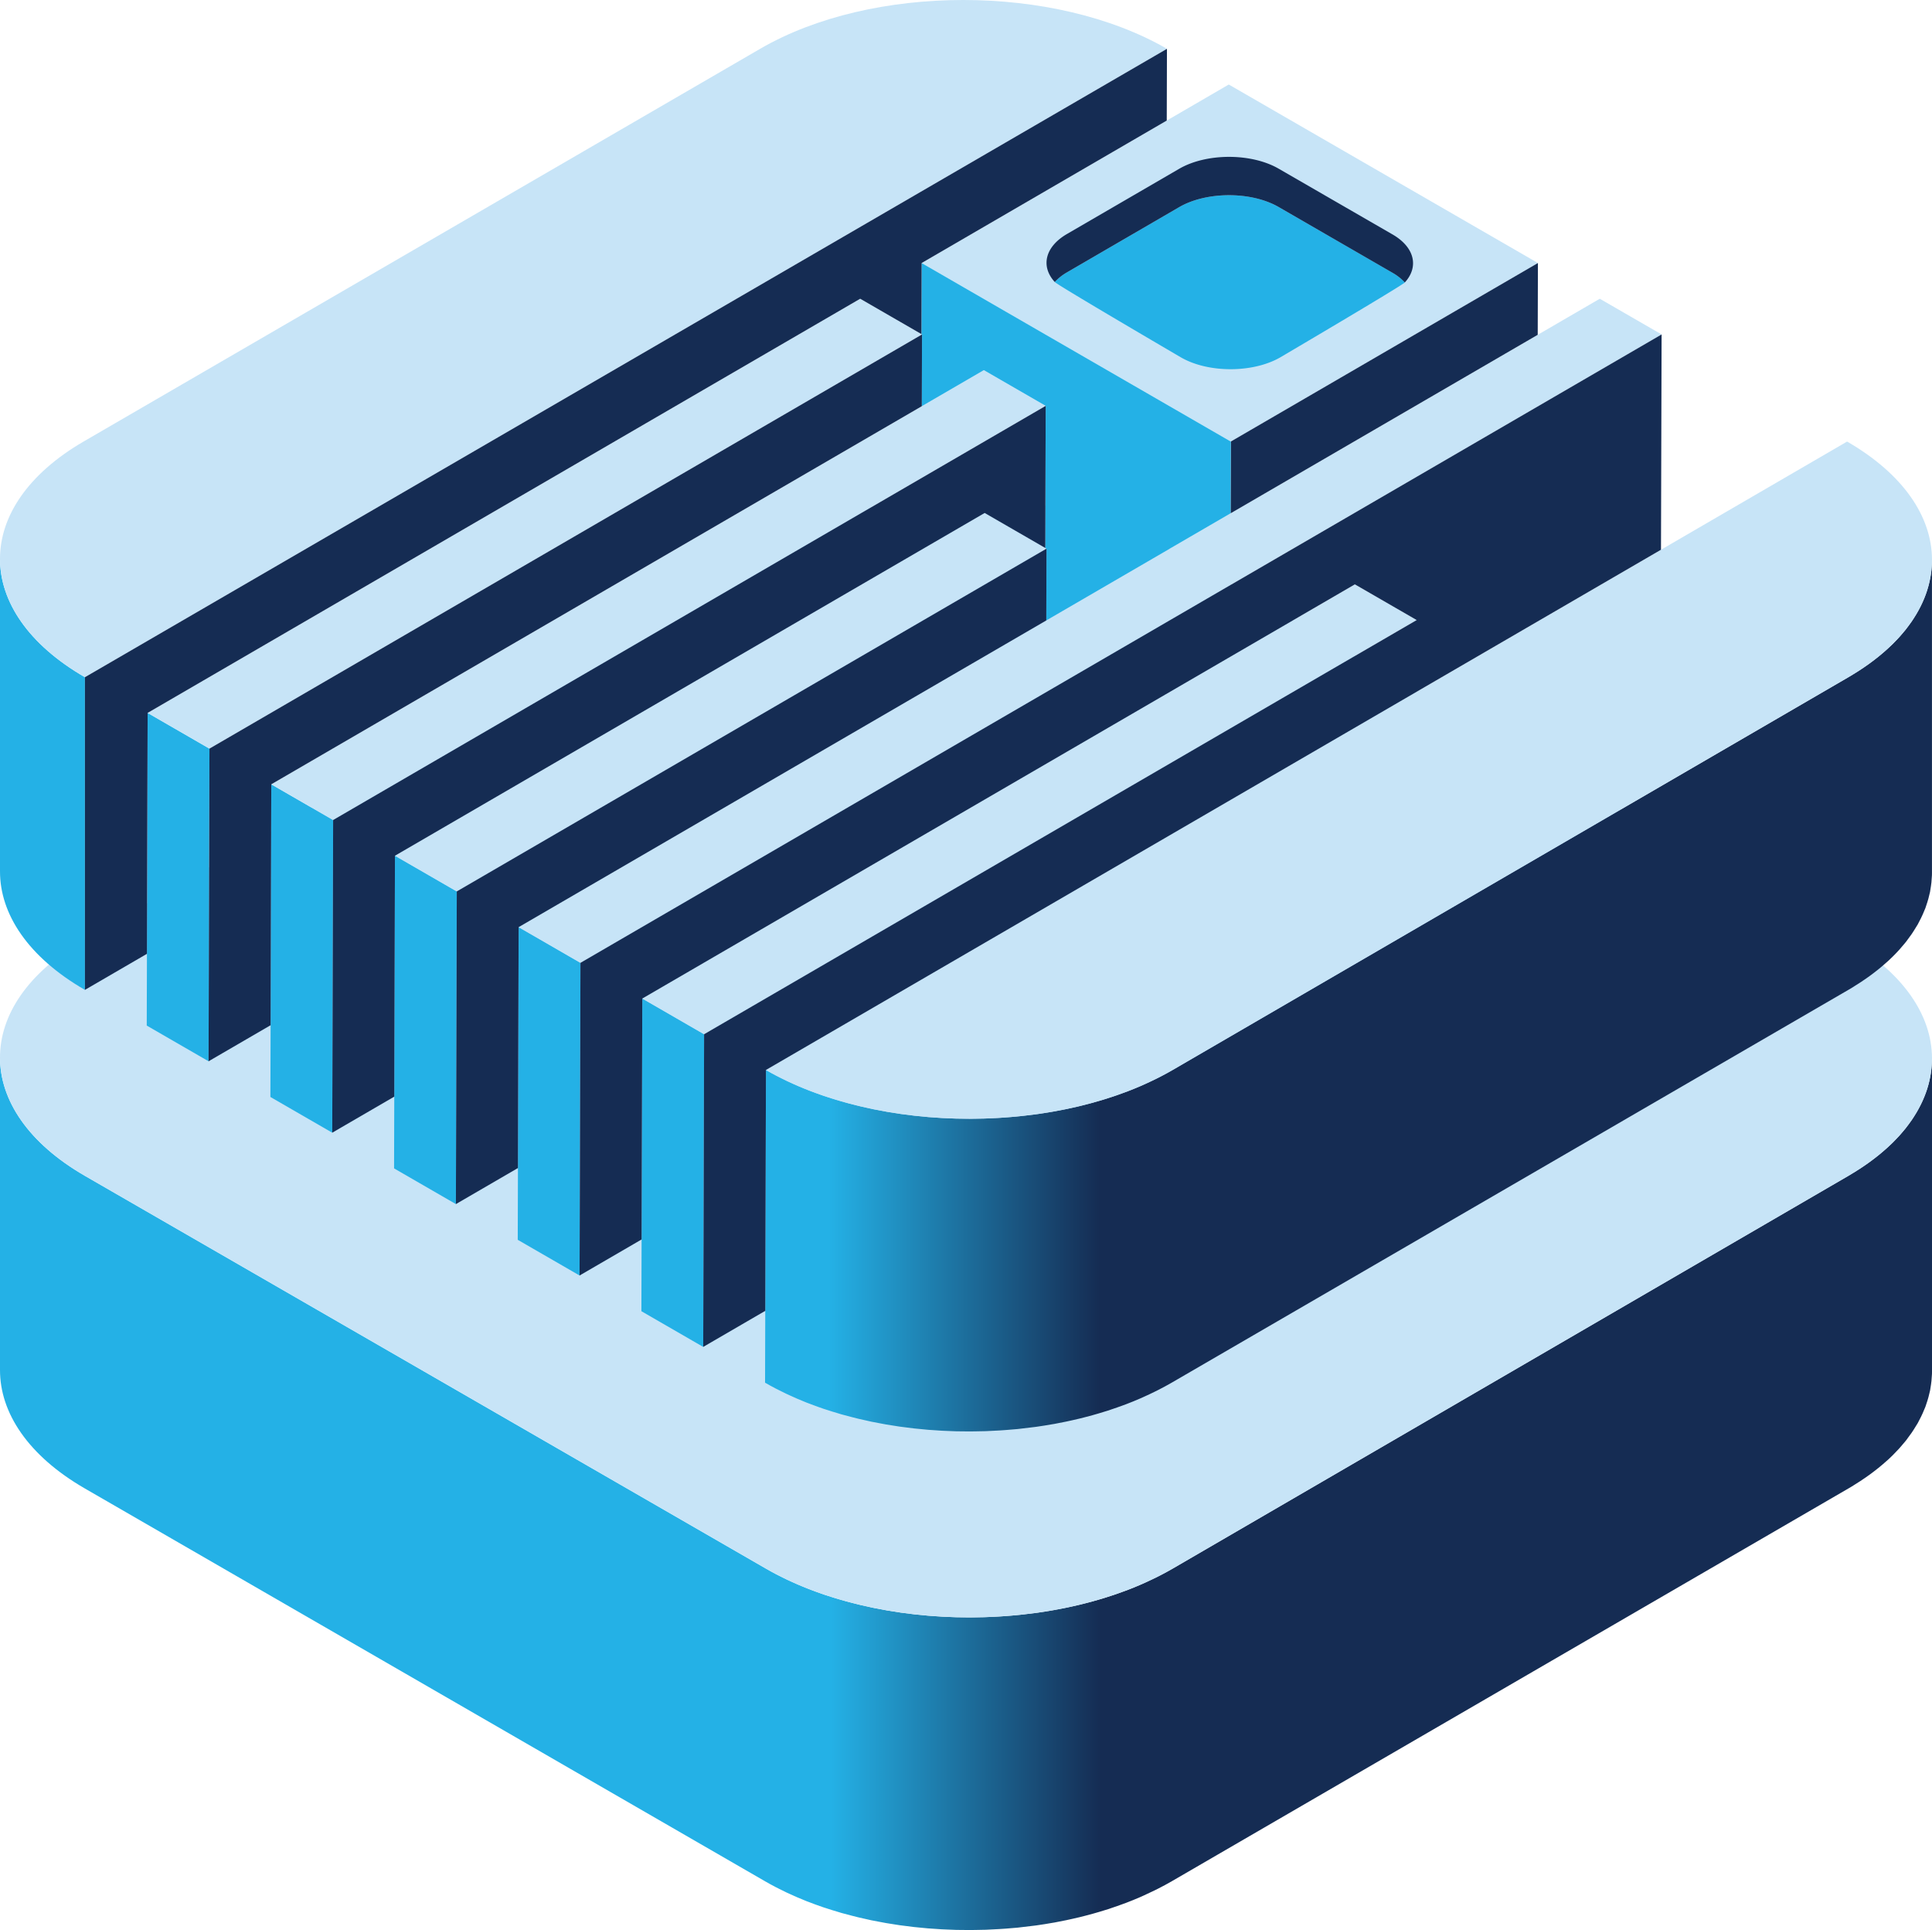 <svg xmlns="http://www.w3.org/2000/svg" xmlns:xlink="http://www.w3.org/1999/xlink" width="503.782" height="503.186" viewBox="0 0 503.782 503.186"><defs><linearGradient id="a" y1="389.407" x2="503.782" y2="389.407" gradientUnits="userSpaceOnUse"><stop offset="0.43" stop-color="#24b1e6"/><stop offset="0.57" stop-color="#152c53"/></linearGradient><linearGradient id="b" x1="199.497" y1="259.62" x2="503.782" y2="259.62" gradientUnits="userSpaceOnUse"><stop offset="0.055" stop-color="#24b1e6"/><stop offset="0.287" stop-color="#152c53"/></linearGradient></defs><path d="M503.724,277.369c-.021.378-.043.756-.081,1.133-.033.328-.078.656-.124.983-.052.376-.108.751-.177,1.126-.061.33-.132.66-.206.99-.082.366-.169.731-.267,1.1-.089.33-.188.66-.29.99q-.168.543-.359,1.085c-.115.324-.239.647-.367.969q-.225.57-.478,1.136-.213.476-.443.949c-.184.376-.379.751-.581,1.125-.163.3-.329.606-.5.907-.259.447-.538.89-.824,1.333-.172.267-.339.535-.521.8-.335.488-.695.972-1.061,1.454-.171.225-.328.452-.506.675-.083.1-.172.208-.257.312q-.585.721-1.219,1.431c-.117.131-.231.261-.349.391q-.751.822-1.566,1.629c-.1.1-.2.192-.3.288-.414.4-.847.8-1.286,1.195-.352.317-.714.631-1.081.943-.339.289-.681.577-1.034.862-.382.309-.776.614-1.175.919-.366.28-.735.559-1.114.835-.413.3-.839.6-1.268.892-.394.271-.79.543-1.2.81-.443.29-.9.576-1.359.861-.574.356-1.141.715-1.739,1.062l-176.2,102.4c-1.122.652-2.279,1.27-3.452,1.871-.337.173-.68.34-1.021.509q-1.369.678-2.782,1.311c-.317.142-.63.288-.95.427q-1.839.8-3.74,1.525c-.224.086-.454.163-.68.247q-1.605.6-3.252,1.141c-.452.149-.9.3-1.361.44q-.906.287-1.824.556-.774.228-1.555.446-.929.258-1.867.5c-.524.135-1.049.27-1.577.4-.634.154-1.272.3-1.912.442-.528.118-1.057.237-1.589.348-.651.136-1.308.261-1.964.386-.5.1-1,.193-1.509.283-1.405.248-2.818.477-4.242.677-.2.028-.41.05-.614.077q-1.856.251-3.727.445-.717.075-1.436.14-1.2.113-2.407.2c-.507.038-1.014.075-1.523.106-.84.052-1.681.092-2.523.127-.474.02-.947.044-1.421.059-.731.023-1.462.032-2.193.043-.511.007-1.021.02-1.532.021-.782,0-1.564-.012-2.347-.024-.46-.007-.921-.007-1.381-.019-.717-.019-1.432-.053-2.148-.084-.5-.021-1-.035-1.5-.062-.772-.042-1.541-.1-2.311-.157-.441-.032-.883-.055-1.323-.092-.94-.078-1.875-.174-2.81-.272-.266-.029-.534-.049-.8-.079q-1.8-.2-3.583-.453c-.2-.029-.406-.066-.61-.1-1.008-.147-2.014-.3-3.014-.475-.427-.074-.848-.159-1.273-.238-.773-.141-1.545-.283-2.311-.44-.4-.082-.8-.175-1.2-.261-.844-.183-1.687-.369-2.522-.57-.467-.112-.93-.232-1.394-.35-.761-.194-1.519-.392-2.271-.6q-.643-.18-1.282-.367-1.791-.522-3.543-1.1c-.208-.069-.42-.132-.627-.2-1.342-.455-2.661-.941-3.963-1.448-.531-.207-1.056-.421-1.58-.637-.415-.171-.832-.339-1.242-.515-.589-.252-1.167-.517-1.746-.781-.379-.173-.762-.341-1.137-.519-.631-.3-1.249-.613-1.867-.926-.308-.157-.623-.306-.928-.466q-1.374-.72-2.7-1.483L22.137,306.557C7.353,298.021-.032,286.816,0,275.627v81.516c-.032,11.189,7.353,22.394,22.138,30.93l177.353,102.4q1.324.766,2.7,1.483c.305.16.62.31.928.466.618.313,1.236.627,1.867.926.375.178.758.347,1.137.519.579.265,1.157.529,1.746.782.41.176.827.344,1.242.514.4.165.792.337,1.2.5.126.049.258.091.384.14,1.3.507,2.62.993,3.962,1.448.208.071.421.134.63.2q1.749.581,3.54,1.1c.2.058.391.127.591.184.228.065.463.119.693.183q1.128.313,2.27.6c.464.118.927.238,1.394.35.835.2,1.678.388,2.523.57.315.068.625.147.942.213.085.018.172.031.257.049.766.157,1.538.3,2.311.44.425.078.846.164,1.273.237,1,.173,2.006.328,3.014.476.194.028.386.064.58.091l.03,0q1.784.252,3.583.454c.266.029.533.05.8.078.935.1,1.871.194,2.811.272l.069.007c.417.034.836.055,1.253.085.77.056,1.54.115,2.312.157.5.027,1,.041,1.5.062.716.031,1.431.066,2.147.084.059,0,.117.006.175.007.4.01.805.006,1.207.012.783.013,1.565.026,2.347.024.511,0,1.021-.014,1.531-.021.732-.01,1.463-.02,2.194-.043.134,0,.269,0,.4-.007.34-.012.678-.037,1.017-.051.843-.036,1.684-.076,2.524-.128.509-.031,1.015-.068,1.523-.1q1.206-.09,2.407-.2c.282-.026.566-.043.847-.071.2-.019.391-.049.588-.07q1.875-.195,3.735-.445c.2-.027.4-.049.605-.077q2.136-.3,4.244-.677c.131-.023.265-.04.4-.063.373-.068.74-.148,1.112-.219.657-.125,1.314-.251,1.965-.387.532-.111,1.06-.23,1.588-.348.64-.143,1.279-.288,1.913-.441.528-.128,1.052-.263,1.577-.4q.938-.242,1.867-.5c.521-.144,1.039-.294,1.555-.446q.918-.27,1.824-.555c.265-.084.536-.158.8-.244.19-.061.373-.134.562-.2q1.646-.544,3.252-1.141c.225-.083.456-.161.68-.246q1.9-.724,3.74-1.526c.32-.139.633-.285.95-.427q1.412-.633,2.782-1.31c.341-.169.683-.337,1.021-.51,1.173-.6,2.33-1.219,3.452-1.871l176.431-102.4q.464-.269.915-.54c.284-.171.546-.349.824-.522.459-.285.916-.57,1.359-.861.408-.267.8-.538,1.2-.81.429-.3.855-.591,1.268-.891.379-.276.748-.556,1.115-.836.4-.305.792-.61,1.174-.919.353-.285.695-.572,1.034-.861.367-.313.73-.627,1.082-.944.144-.131.3-.257.444-.388.288-.266.562-.535.839-.805.1-.1.2-.193.3-.29q.816-.807,1.565-1.628c.118-.13.232-.261.349-.391q.633-.711,1.221-1.433c.084-.1.172-.206.255-.31.038-.048.08-.1.118-.144.139-.177.255-.357.39-.535.365-.481.725-.963,1.058-1.45.183-.267.35-.536.523-.8.285-.442.563-.884.823-1.329.071-.122.155-.241.224-.363.1-.181.184-.365.282-.546.2-.374.4-.749.581-1.126q.23-.472.441-.947.253-.567.48-1.138c.067-.169.15-.337.214-.507.057-.153.1-.307.152-.46.128-.361.246-.723.359-1.085.1-.33.2-.661.29-.992.1-.364.185-.729.266-1.093.045-.2.105-.394.144-.592.027-.133.039-.267.063-.4.069-.374.125-.748.177-1.123.046-.328.091-.657.124-.986.038-.377.06-.754.081-1.131.012-.221.041-.442.047-.663s.01-.439.011-.658V276.048C503.781,276.489,503.748,276.929,503.724,277.369Z" transform="translate(0 0)" style="fill:url(#a)"/><path d="M481.643,245.117c29.383,16.964,29.537,44.47.346,61.434l-176.2,102.4c-29.2,16.968-76.685,16.968-106.067,0L22.137,306.557C-7.245,289.593-7.4,262.087,21.8,245.119l176.432-102.4c29.191-16.964,76.678-16.965,106.06,0Z" transform="translate(0 0)" style="fill:#c7e4f7"/><polygon points="460.654 285.659 460.654 285.659 460.654 285.659 460.654 285.659 460.654 285.659" style="fill:#01415e"/><path d="M0,145.621v81.516c-.032,11.19,7.354,22.4,22.144,30.937V176.557C7.354,168.019-.032,156.811,0,145.621Z" transform="translate(0 0)" style="fill:#24b1e6"/><path d="M304.29,12.726,22.144,176.557C-7.245,159.59-7.4,132.083,21.792,115.119l176.431-102.4C227.414-4.241,274.9-4.242,304.29,12.726Z" transform="translate(0 0)" style="fill:#c7e4f7"/><polygon points="54.618 195.173 54.386 276.689 38.265 267.381 38.496 185.865 54.618 195.173" style="fill:#24b1e6"/><polygon points="240.421 87.195 54.618 195.173 38.496 185.865 224.3 77.888 240.421 87.195" style="fill:#c7e4f7"/><polygon points="86.866 213.791 86.635 295.308 70.508 285.996 70.739 204.48 86.866 213.791" style="fill:#24b1e6"/><polygon points="272.67 105.814 86.866 213.791 70.739 204.48 256.543 96.503 272.67 105.814" style="fill:#c7e4f7"/><polygon points="119.109 232.407 118.878 313.923 102.757 304.615 102.988 223.099 119.109 232.407" style="fill:#24b1e6"/><polygon points="272.88 143.045 119.109 232.407 102.988 223.099 256.759 133.737 272.88 143.045" style="fill:#c7e4f7"/><polygon points="151.358 251.026 151.127 332.542 135.005 323.234 135.237 241.718 151.358 251.026" style="fill:#24b1e6"/><polygon points="433.273 87.194 151.358 251.026 135.237 241.718 417.152 77.887 433.273 87.194" style="fill:#c7e4f7"/><polygon points="183.6 269.641 183.369 351.157 167.248 341.849 167.479 260.333 183.6 269.641" style="fill:#24b1e6"/><polygon points="369.411 161.66 183.6 269.641 167.479 260.333 353.289 152.352 369.411 161.66" style="fill:#c7e4f7"/><path d="M503.724,147.374c-.021.377-.043.754-.081,1.131-.033.329-.078.657-.124.986-.052.374-.108.749-.177,1.123-.061.331-.132.661-.207.992-.082.365-.168.73-.266,1.094-.089.331-.188.661-.29.991-.112.362-.23.724-.359,1.085-.115.324-.239.647-.367.969q-.225.57-.478,1.136-.213.476-.443.949c-.183.376-.378.75-.58,1.123-.164.305-.331.608-.507.911-.259.445-.536.887-.821,1.328-.173.268-.341.538-.524.805-.333.486-.693.969-1.058,1.45-.171.226-.33.454-.508.678-.083.1-.172.207-.256.311q-.585.721-1.22,1.432c-.117.131-.231.261-.349.391q-.753.822-1.568,1.631c-.1.1-.2.188-.3.283-.416.4-.851.8-1.291,1.2-.351.316-.713.63-1.08.942-.339.289-.681.576-1.034.862-.382.309-.776.614-1.175.918-.366.281-.735.56-1.114.836-.413.3-.839.6-1.268.892-.394.271-.789.542-1.2.81-.443.29-.9.576-1.359.861-.574.356-1.141.715-1.739,1.062l-176.2,102.4c-1.121.651-2.278,1.269-3.451,1.871-.337.172-.679.34-1.02.508q-1.37.678-2.781,1.31c-.317.142-.631.289-.951.428-1.225.531-2.47,1.042-3.738,1.524-.224.086-.455.163-.681.247q-1.606.6-3.252,1.141-.675.224-1.358.44-.908.285-1.825.556c-.517.152-1.034.3-1.555.446q-.929.256-1.868.5c-.523.135-1.047.269-1.575.4-.634.154-1.273.3-1.913.442-.528.118-1.057.237-1.589.348-.651.136-1.306.261-1.962.386-.5.1-1,.193-1.509.283-1.405.248-2.819.477-4.243.677-.2.028-.4.049-.6.076q-1.86.252-3.737.446-.714.075-1.43.14-1.2.111-2.414.2c-.506.037-1.011.074-1.517.106-.84.052-1.682.091-2.525.127-.474.02-.948.044-1.423.059-.729.022-1.459.032-2.189.042-.511.008-1.023.02-1.535.022-.782,0-1.564-.012-2.347-.024-.46-.007-.921-.007-1.381-.019-.719-.019-1.437-.054-2.155-.085-.5-.021-1-.034-1.492-.062-.774-.042-1.545-.1-2.316-.157-.44-.032-.88-.055-1.319-.091-.946-.079-1.889-.176-2.831-.275-.259-.027-.519-.047-.778-.076q-1.8-.2-3.583-.454c-.2-.028-.391-.063-.587-.091-1.018-.15-2.033-.306-3.042-.48-.418-.072-.831-.157-1.248-.233-.779-.143-1.559-.286-2.332-.444-.4-.082-.8-.175-1.2-.261-.847-.183-1.692-.37-2.529-.571-.465-.112-.925-.231-1.387-.349-.763-.194-1.523-.393-2.276-.6-.429-.118-.855-.241-1.28-.365q-1.792-.522-3.548-1.1c-.206-.068-.417-.131-.623-.2-1.342-.455-2.662-.942-3.964-1.449-.53-.207-1.054-.42-1.576-.635-.417-.172-.836-.34-1.248-.517-.586-.252-1.162-.515-1.738-.778-.381-.174-.766-.343-1.143-.522-.63-.3-1.247-.612-1.865-.925-.309-.157-.624-.307-.929-.467q-1.374-.719-2.7-1.483l-.231,81.516q1.326.766,2.7,1.483c.306.161.621.311.93.467.617.313,1.235.626,1.865.925.377.179.762.348,1.143.522.576.263,1.152.526,1.738.778.412.177.831.346,1.247.517.4.164.791.336,1.194.495.125.05.257.091.383.14,1.3.507,2.622.994,3.964,1.449.206.07.416.132.623.2q1.754.58,3.548,1.1c.2.058.389.126.589.183.228.065.462.119.691.183.754.209,1.512.408,2.275.6.462.118.923.237,1.389.349.836.2,1.68.388,2.526.571.315.068.625.147.941.212.086.018.172.032.258.049.772.158,1.551.3,2.33.444.417.077.83.161,1.249.233,1.02.176,2.046.335,3.075.485.176.026.349.058.524.083l.027,0q1.786.253,3.586.454c.259.029.519.049.778.076.942.1,1.885.2,2.831.275l.07.007c.415.034.833.054,1.249.084.771.056,1.542.116,2.316.158.5.027.994.04,1.491.062.719.03,1.437.065,2.156.084.059,0,.117,0,.176.007.4.01.8.006,1.2.012.782.012,1.565.026,2.347.024.512,0,1.024-.014,1.535-.022.73-.01,1.46-.019,2.189-.042.135,0,.271,0,.406-.008.34-.011.678-.037,1.017-.051.843-.035,1.684-.075,2.525-.127.506-.031,1.011-.068,1.516-.105q1.21-.09,2.415-.2c.281-.026.564-.042.845-.07.2-.02.389-.049.585-.07q1.877-.195,3.737-.445c.2-.028.4-.049.6-.077,1.424-.2,2.837-.429,4.243-.677.131-.023.265-.04.4-.064.374-.067.741-.148,1.113-.219.656-.124,1.311-.25,1.962-.386.532-.111,1.06-.229,1.589-.347.64-.143,1.279-.289,1.913-.442.528-.128,1.052-.262,1.575-.4.626-.162,1.249-.326,1.868-.5q.781-.218,1.554-.446.918-.27,1.826-.556c.265-.084.536-.158.8-.243.189-.062.37-.134.559-.2q1.648-.546,3.256-1.143c.224-.083.453-.16.676-.245q1.9-.725,3.739-1.525c.321-.139.633-.285.95-.428q1.413-.632,2.782-1.31c.341-.168.683-.335,1.02-.508,1.173-.6,2.33-1.22,3.451-1.871l176.431-102.4q.464-.27.915-.542c.284-.17.546-.348.824-.521.459-.285.916-.571,1.359-.861.408-.267.8-.538,1.2-.81.429-.295.855-.591,1.268-.891.38-.277.748-.556,1.115-.836.4-.3.792-.61,1.174-.919.353-.285.695-.573,1.034-.861.367-.313.73-.627,1.082-.944.144-.13.3-.257.444-.388.289-.267.563-.537.841-.806.1-.1.2-.192.3-.289.545-.537,1.065-1.081,1.566-1.629.118-.13.232-.26.349-.39q.634-.712,1.221-1.433c.084-.1.172-.206.255-.31.038-.049.08-.1.118-.144.139-.177.256-.358.391-.536.365-.481.724-.962,1.057-1.449.183-.267.351-.536.524-.805.285-.441.563-.883.822-1.328.07-.122.155-.241.224-.363.1-.181.184-.365.282-.546.2-.374.4-.749.581-1.125.154-.316.3-.632.442-.949q.252-.565.479-1.136c.067-.17.15-.338.214-.508.057-.153.1-.308.152-.461.129-.361.247-.722.359-1.084.1-.33.2-.661.29-.992.1-.364.184-.728.266-1.093.045-.2.105-.395.145-.593.026-.133.038-.267.062-.4.069-.374.125-.748.177-1.123.046-.329.091-.657.124-.986.038-.377.06-.754.081-1.131.012-.221.041-.442.047-.663s.01-.439.011-.659V146.052C503.781,146.493,503.748,146.933,503.724,147.374Z" transform="translate(0 0)" style="fill:url(#b)"/><path d="M481.644,115.121c29.382,16.964,29.537,44.47.345,61.434l-176.2,102.4c-29.191,16.964-76.679,16.964-106.061,0Z" transform="translate(0 0)" style="fill:#c7e4f7"/><path d="M320.412,22.034l80.619,46.545-80.089,46.543L240.323,68.576Z" transform="translate(0 0)" style="fill:#c7e4f7"/><path d="M333.891,93.139s31.522-18.55,32.427-19.5a13.429,13.429,0,0,0-3.216-2.527L333.423,53.979c-7.145-4.125-18.826-4.108-25.959.037L278.231,71a13.433,13.433,0,0,0-3.195,2.521c.9.946,32.895,19.651,32.895,19.651C315.076,97.3,326.758,97.284,333.891,93.139Z" transform="translate(0 0)" style="fill:#24b1e6"/><path d="M275.036,73.525A13.433,13.433,0,0,1,278.231,71l29.233-16.988c7.133-4.145,18.814-4.162,25.959-.037L363.1,71.114a13.429,13.429,0,0,1,3.216,2.527l.006-.006c3.684-4.025,2.612-9.153-3.222-12.521L333.423,43.979c-7.145-4.125-18.826-4.108-25.959.037L278.231,61c-5.817,3.38-6.88,8.5-3.2,12.516Z" transform="translate(0 0)" style="fill:#152c53"/><polygon points="400.971 87.29 401.024 68.575 320.936 115.118 320.883 133.832 400.971 87.29" style="fill:#152c53"/><polygon points="240.323 68.576 240.27 87.108 240.421 87.195 240.368 105.902 256.543 96.503 272.67 105.814 272.565 142.863 272.88 143.045 272.827 161.759 320.883 133.832 320.936 115.118 240.323 68.576" style="fill:#24b1e6"/><polygon points="22.144 176.557 22.144 258.074 38.318 248.674 38.496 185.865 224.3 77.887 240.27 87.108 240.323 68.576 304.237 31.433 304.291 12.726 22.144 176.557" style="fill:#152c53"/><polygon points="135.237 241.718 272.827 161.759 272.88 143.045 119.109 232.407 118.878 313.923 135.059 304.52 135.237 241.718" style="fill:#152c53"/><polygon points="102.988 223.099 256.759 133.737 272.565 142.863 272.67 105.814 86.866 213.791 86.635 295.308 102.81 285.908 102.988 223.099" style="fill:#152c53"/><polygon points="70.739 204.48 240.368 105.902 240.421 87.195 54.617 195.173 54.386 276.689 70.561 267.289 70.739 204.48" style="fill:#152c53"/><polygon points="151.358 251.026 151.127 332.542 167.301 323.142 167.479 260.333 353.289 152.352 369.411 161.66 183.6 269.641 183.369 351.157 199.55 341.754 199.728 278.952 199.728 278.952 433.114 143.323 433.273 87.194 151.358 251.026" style="fill:#152c53"/></svg>